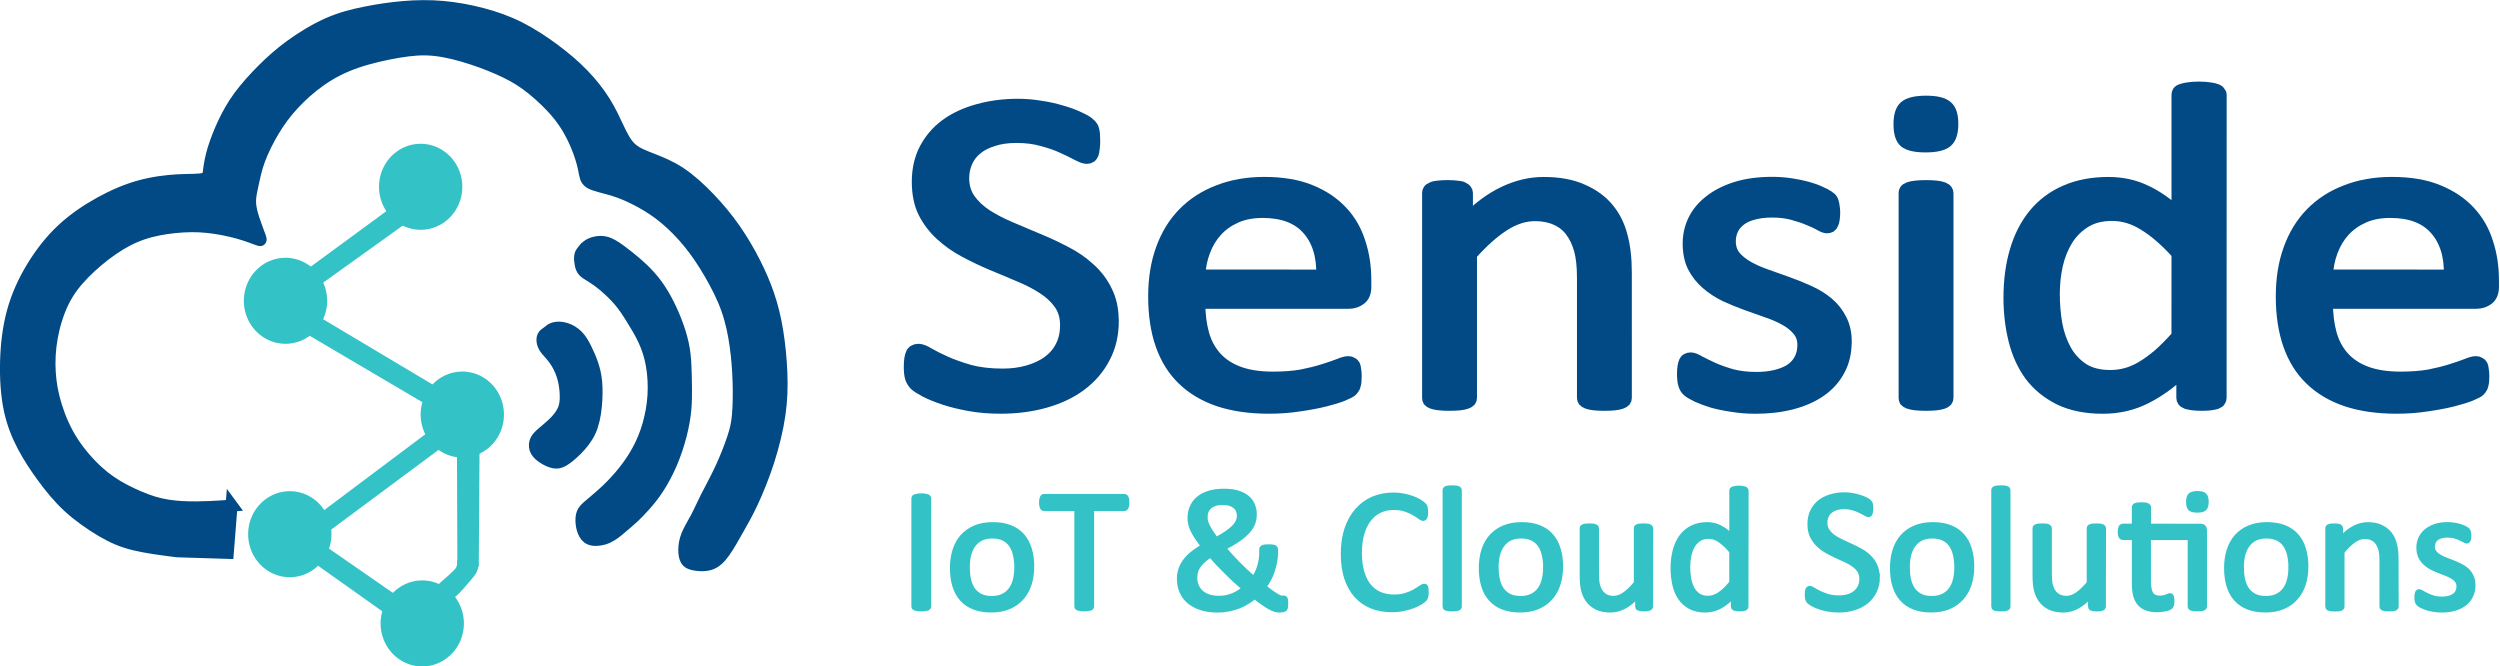 <svg xmlns:dc="http://purl.org/dc/elements/1.1/" xmlns:cc="http://creativecommons.org/ns#" xmlns:rdf="http://www.w3.org/1999/02/22-rdf-syntax-ns#" xmlns:svg="http://www.w3.org/2000/svg" xmlns="http://www.w3.org/2000/svg" xmlns:sodipodi="http://sodipodi.sourceforge.net/DTD/sodipodi-0.dtd" xmlns:inkscape="http://www.inkscape.org/namespaces/inkscape" width="55.288mm" height="14.737mm" viewBox="0 0 55.288 14.737" id="svg8" sodipodi:docname="senside-logo-vector.svg" inkscape:version="1.0.2-2 (e86c870879, 2021-01-15)"><defs id="defs2"></defs><g inkscape:label="Warstwa 1" inkscape:groupmode="layer" id="layer1" transform="translate(-74.195,-178.922)"><path style="fill:#014a86;fill-opacity:1;stroke:#014a86;stroke-width:0.265px;stroke-linecap:butt;stroke-linejoin:miter;stroke-opacity:1" d="m 79.316,190.098 c 0,0 -0.083,1.051 -0.083,1.051 0,0 -1.122,-0.035 -1.122,-0.035 -0.339,-0.043 -0.677,-0.087 -0.949,-0.153 -0.272,-0.067 -0.476,-0.157 -0.715,-0.297 -0.238,-0.14 -0.51,-0.329 -0.736,-0.537 -0.226,-0.209 -0.408,-0.437 -0.569,-0.657 -0.161,-0.22 -0.303,-0.433 -0.429,-0.671 -0.126,-0.238 -0.236,-0.502 -0.303,-0.819 -0.067,-0.317 -0.091,-0.687 -0.081,-1.061 0.01,-0.374 0.053,-0.752 0.15,-1.104 0.096,-0.352 0.246,-0.679 0.431,-0.984 0.185,-0.305 0.406,-0.589 0.66,-0.827 0.254,-0.238 0.541,-0.431 0.829,-0.591 0.287,-0.159 0.575,-0.285 0.87,-0.368 0.295,-0.083 0.599,-0.122 0.856,-0.136 0.258,-0.014 0.471,-0.002 0.577,-0.033 0.106,-0.031 0.106,-0.106 0.12,-0.218 0.014,-0.112 0.041,-0.262 0.094,-0.437 0.053,-0.175 0.132,-0.376 0.224,-0.573 0.093,-0.197 0.199,-0.39 0.345,-0.589 0.146,-0.199 0.331,-0.404 0.52,-0.593 0.189,-0.189 0.382,-0.362 0.626,-0.539 0.244,-0.177 0.539,-0.358 0.821,-0.482 0.282,-0.124 0.549,-0.191 0.825,-0.246 0.276,-0.055 0.559,-0.098 0.845,-0.122 0.285,-0.024 0.573,-0.028 0.866,-0.002 0.293,0.026 0.593,0.081 0.876,0.156 0.283,0.075 0.551,0.169 0.817,0.303 0.266,0.134 0.53,0.307 0.768,0.484 0.238,0.177 0.451,0.358 0.638,0.551 0.187,0.193 0.348,0.398 0.474,0.599 0.126,0.201 0.217,0.398 0.301,0.577 0.085,0.179 0.163,0.341 0.28,0.451 0.116,0.11 0.27,0.169 0.457,0.242 0.187,0.073 0.407,0.159 0.63,0.305 0.222,0.146 0.447,0.35 0.654,0.567 0.207,0.217 0.396,0.445 0.563,0.685 0.167,0.24 0.313,0.492 0.437,0.736 0.124,0.244 0.226,0.48 0.309,0.726 0.083,0.246 0.146,0.502 0.193,0.793 0.047,0.291 0.079,0.618 0.091,0.925 0.012,0.307 0.004,0.595 -0.043,0.917 -0.047,0.323 -0.134,0.681 -0.244,1.024 -0.11,0.343 -0.244,0.669 -0.36,0.917 -0.116,0.248 -0.215,0.417 -0.315,0.595 -0.1,0.177 -0.203,0.362 -0.301,0.5 -0.098,0.138 -0.193,0.228 -0.313,0.268 -0.12,0.039 -0.266,0.028 -0.36,0.008 -0.094,-0.02 -0.138,-0.047 -0.167,-0.098 -0.03,-0.051 -0.045,-0.126 -0.045,-0.22 -4.7e-5,-0.095 0.016,-0.209 0.065,-0.331 0.049,-0.122 0.132,-0.252 0.203,-0.386 0.071,-0.134 0.13,-0.272 0.22,-0.451 0.091,-0.179 0.213,-0.4 0.321,-0.632 0.108,-0.232 0.203,-0.476 0.266,-0.665 0.063,-0.189 0.095,-0.323 0.112,-0.524 0.018,-0.201 0.022,-0.468 0.014,-0.732 -0.008,-0.264 -0.028,-0.524 -0.065,-0.791 -0.037,-0.268 -0.093,-0.543 -0.189,-0.815 -0.096,-0.272 -0.234,-0.539 -0.376,-0.784 -0.142,-0.244 -0.287,-0.465 -0.453,-0.669 -0.165,-0.205 -0.35,-0.394 -0.533,-0.547 -0.183,-0.154 -0.364,-0.272 -0.555,-0.376 -0.191,-0.104 -0.392,-0.195 -0.596,-0.258 -0.205,-0.063 -0.413,-0.099 -0.518,-0.163 -0.104,-0.065 -0.104,-0.159 -0.134,-0.305 -0.029,-0.146 -0.089,-0.343 -0.177,-0.549 -0.089,-0.207 -0.207,-0.423 -0.376,-0.636 -0.169,-0.213 -0.39,-0.421 -0.585,-0.579 -0.195,-0.158 -0.364,-0.264 -0.581,-0.37 -0.217,-0.106 -0.48,-0.213 -0.756,-0.303 -0.276,-0.091 -0.563,-0.165 -0.827,-0.193 -0.264,-0.028 -0.504,-0.008 -0.799,0.041 -0.295,0.049 -0.646,0.128 -0.945,0.232 -0.299,0.104 -0.547,0.234 -0.776,0.394 -0.228,0.159 -0.437,0.348 -0.608,0.534 -0.171,0.185 -0.305,0.366 -0.431,0.575 -0.126,0.209 -0.244,0.445 -0.321,0.654 -0.077,0.209 -0.112,0.39 -0.144,0.537 -0.032,0.148 -0.059,0.262 -0.059,0.38 5.7e-5,0.118 0.028,0.24 0.075,0.386 0.047,0.146 0.114,0.315 0.144,0.399 0.03,0.085 0.022,0.085 -0.057,0.055 -0.079,-0.029 -0.228,-0.088 -0.427,-0.144 -0.199,-0.055 -0.447,-0.106 -0.685,-0.13 -0.238,-0.024 -0.467,-0.02 -0.705,0.004 -0.238,0.024 -0.486,0.067 -0.719,0.146 -0.232,0.079 -0.449,0.193 -0.669,0.345 -0.221,0.152 -0.445,0.341 -0.632,0.532 -0.187,0.191 -0.337,0.384 -0.455,0.622 -0.118,0.238 -0.205,0.522 -0.254,0.793 -0.049,0.272 -0.061,0.532 -0.045,0.78 0.016,0.248 0.059,0.484 0.138,0.738 0.079,0.254 0.193,0.526 0.356,0.782 0.163,0.256 0.376,0.496 0.571,0.673 0.195,0.177 0.372,0.291 0.577,0.4 0.205,0.108 0.437,0.211 0.654,0.276 0.217,0.065 0.417,0.092 0.626,0.104 0.209,0.012 0.425,0.008 0.61,-1e-5 0.185,-0.008 0.339,-0.02 0.415,-0.026 0.077,-0.006 0.077,-0.006 0.077,-0.006 0,0 -3e-6,0 -3e-6,0 z" id="path864" sodipodi:nodetypes="ccccccccccccccccccccccccccccccccccccccccccccccccccccccccccccccccccccccccccccccccccccccccccccccccccccsc"></path><path style="fill:#014a86;fill-opacity:1;stroke:#014a86;stroke-width:0.265px;stroke-linecap:butt;stroke-linejoin:miter;stroke-opacity:1" d="m 87.101,184.448 c 0.021,-0.026 0.063,-0.079 0.131,-0.117 0.068,-0.038 0.163,-0.06 0.249,-0.06 0.086,6e-5 0.164,0.022 0.266,0.081 0.102,0.059 0.227,0.153 0.342,0.245 0.116,0.092 0.221,0.181 0.32,0.276 0.099,0.095 0.191,0.195 0.274,0.303 0.083,0.109 0.159,0.226 0.234,0.363 0.075,0.138 0.15,0.297 0.217,0.466 0.067,0.17 0.125,0.351 0.161,0.516 0.036,0.166 0.05,0.316 0.058,0.479 0.008,0.163 0.011,0.338 0.013,0.5 0.001,0.161 0.001,0.309 -0.014,0.475 -0.015,0.166 -0.046,0.349 -0.097,0.553 -0.052,0.203 -0.124,0.426 -0.213,0.635 -0.089,0.209 -0.195,0.404 -0.298,0.561 -0.103,0.157 -0.203,0.277 -0.295,0.38 -0.092,0.103 -0.175,0.189 -0.256,0.264 -0.081,0.075 -0.159,0.139 -0.249,0.216 -0.09,0.077 -0.193,0.166 -0.309,0.219 -0.115,0.053 -0.244,0.07 -0.333,0.054 -0.089,-0.015 -0.139,-0.062 -0.175,-0.125 -0.036,-0.063 -0.059,-0.141 -0.068,-0.223 -0.01,-0.082 -0.007,-0.168 0.018,-0.234 0.025,-0.066 0.072,-0.11 0.167,-0.191 0.095,-0.081 0.237,-0.198 0.372,-0.326 0.135,-0.128 0.263,-0.267 0.38,-0.415 0.117,-0.148 0.223,-0.303 0.313,-0.472 0.09,-0.168 0.166,-0.349 0.224,-0.551 0.058,-0.202 0.1,-0.425 0.114,-0.653 0.014,-0.228 2.8e-5,-0.462 -0.036,-0.668 -0.036,-0.206 -0.095,-0.384 -0.174,-0.555 -0.079,-0.171 -0.18,-0.335 -0.27,-0.48 -0.09,-0.145 -0.171,-0.27 -0.277,-0.394 -0.106,-0.124 -0.237,-0.246 -0.345,-0.337 -0.109,-0.09 -0.195,-0.149 -0.269,-0.195 -0.074,-0.046 -0.135,-0.079 -0.174,-0.122 -0.039,-0.043 -0.056,-0.096 -0.067,-0.157 -0.011,-0.061 -0.017,-0.131 -0.008,-0.18 0.008,-0.049 0.031,-0.077 0.042,-0.091 0.011,-0.014 0.011,-0.014 0.032,-0.04 z" id="path868"></path><path style="fill:#014a86;fill-opacity:1;stroke:#014a86;stroke-width:0.265px;stroke-linecap:butt;stroke-linejoin:miter;stroke-opacity:1" d="m 86.324,186.252 c 0.021,-0.018 0.063,-0.054 0.128,-0.072 0.066,-0.018 0.155,-0.018 0.248,0.01 0.093,0.028 0.191,0.084 0.267,0.162 0.076,0.078 0.132,0.178 0.185,0.285 0.053,0.107 0.103,0.221 0.143,0.34 0.04,0.118 0.071,0.241 0.085,0.398 0.014,0.157 0.011,0.349 -0.008,0.54 -0.02,0.191 -0.056,0.38 -0.129,0.541 -0.074,0.161 -0.185,0.295 -0.294,0.405 -0.109,0.11 -0.214,0.196 -0.296,0.244 -0.082,0.047 -0.14,0.056 -0.21,0.042 -0.07,-0.014 -0.15,-0.05 -0.221,-0.095 -0.071,-0.044 -0.132,-0.097 -0.166,-0.157 -0.034,-0.06 -0.039,-0.127 -0.025,-0.185 0.014,-0.059 0.047,-0.109 0.116,-0.173 0.068,-0.064 0.171,-0.142 0.267,-0.232 0.096,-0.09 0.185,-0.193 0.235,-0.301 0.05,-0.107 0.061,-0.218 0.057,-0.349 -0.004,-0.131 -0.024,-0.281 -0.067,-0.419 -0.043,-0.138 -0.11,-0.263 -0.175,-0.356 -0.065,-0.093 -0.129,-0.155 -0.175,-0.21 -0.046,-0.056 -0.074,-0.106 -0.088,-0.159 -0.014,-0.053 -0.014,-0.109 0.005,-0.149 0.02,-0.041 0.058,-0.066 0.078,-0.078 0.019,-0.013 0.02,-0.013 0.04,-0.031 z" id="path872"></path><path id="path891" style="fill:#33c3c7;fill-opacity:1;stroke:none;stroke-width:0.965;stroke-linecap:round;stroke-linejoin:round;stroke-opacity:1" d="m 84.419,183.053 a 0.921,0.951 0 0 1 -0.921,0.951 0.921,0.951 0 0 1 -0.921,-0.951 0.921,0.951 0 0 1 0.921,-0.951 0.921,0.951 0 0 1 0.921,0.951 z"></path><path id="path891-8" style="fill:#33c3c7;fill-opacity:1;stroke:none;stroke-width:0.965;stroke-linecap:round;stroke-linejoin:round;stroke-opacity:1" d="m 81.43,185.574 a 0.921,0.951 0 0 1 -0.921,0.951 0.921,0.951 0 0 1 -0.921,-0.951 0.921,0.951 0 0 1 0.921,-0.951 0.921,0.951 0 0 1 0.921,0.951 z"></path><path id="path891-82" style="fill:#33c3c7;fill-opacity:1;stroke:none;stroke-width:0.965;stroke-linecap:round;stroke-linejoin:round;stroke-opacity:1" d="m 85.34,188.09 a 0.921,0.951 0 0 1 -0.921,0.951 0.921,0.951 0 0 1 -0.921,-0.951 0.921,0.951 0 0 1 0.921,-0.951 0.921,0.951 0 0 1 0.921,0.951 z"></path><path id="path891-9" style="fill:#33c3c7;fill-opacity:1;stroke:none;stroke-width:0.965;stroke-linecap:round;stroke-linejoin:round;stroke-opacity:1" d="m 81.525,190.736 a 0.921,0.951 0 0 1 -0.921,0.951 0.921,0.951 0 0 1 -0.921,-0.951 0.921,0.951 0 0 1 0.921,-0.951 0.921,0.951 0 0 1 0.921,0.951 z"></path><path id="path891-90" style="fill:#33c3c7;fill-opacity:1;stroke:none;stroke-width:0.965;stroke-linecap:round;stroke-linejoin:round;stroke-opacity:1" d="m 84.454,192.709 a 0.921,0.951 0 0 1 -0.921,0.951 0.921,0.951 0 0 1 -0.921,-0.951 0.921,0.951 0 0 1 0.921,-0.951 0.921,0.951 0 0 1 0.921,0.951 z"></path><path style="fill:#33c3c7;fill-opacity:1;stroke:none;stroke-width:0.265px;stroke-linecap:butt;stroke-linejoin:miter;stroke-opacity:1" d="m 81.024,184.85 1.787,-1.311 0.309,0.359 -1.829,1.311 z" id="path940"></path><path style="fill:#33c3c7;fill-opacity:1;stroke:none;stroke-width:0.374px;stroke-linecap:butt;stroke-linejoin:miter;stroke-opacity:1" d="m 83.819,187.983 -3.817,-2.248 0.417,-0.303 3.85,2.296 z" id="path940-0"></path><path style="fill:#33c3c7;fill-opacity:1;stroke:none;stroke-width:0.377px;stroke-linecap:butt;stroke-linejoin:miter;stroke-opacity:1" d="m 80.214,191.066 3.727,-2.796 0.601,0.12 -3.812,2.83 z" id="path940-08"></path><path style="fill:#33c3c7;fill-opacity:1;stroke:none;stroke-width:0.265px;stroke-linecap:butt;stroke-linejoin:miter;stroke-opacity:1" d="m 81.327,190.955 1.822,1.262 -0.239,0.409 -1.836,-1.302 z" id="path940-9"></path><path style="fill:#33c3c7;fill-opacity:1;stroke:none;stroke-width:0.289px;stroke-linecap:butt;stroke-linejoin:miter;stroke-opacity:1" d="m 84.31,191.453 -0.009,-2.502 0.499,-0.042 -0.017,2.54 z" id="path940-088"></path><path style="fill:#33c3c7;fill-opacity:1;stroke:none;stroke-width:0.265px;stroke-linecap:butt;stroke-linejoin:miter;stroke-opacity:1" d="m 84.307,191.317 c 5.03e-4,0.027 0.002,0.082 -0.011,0.123 -0.013,0.042 -0.039,0.071 -0.081,0.112 -0.042,0.042 -0.101,0.096 -0.163,0.15 -0.063,0.054 -0.129,0.109 -0.164,0.151 -0.034,0.043 -0.036,0.073 -0.003,0.103 0.032,0.03 0.098,0.059 0.149,0.095 0.051,0.036 0.089,0.079 0.127,0.093 0.038,0.014 0.075,-0.002 0.12,-0.037 0.044,-0.035 0.096,-0.091 0.152,-0.154 0.056,-0.063 0.116,-0.134 0.166,-0.193 0.05,-0.059 0.09,-0.104 0.12,-0.154 0.029,-0.05 0.048,-0.104 0.056,-0.158 0.008,-0.054 0.007,-0.109 -0.072,-0.135 -0.079,-0.027 -0.237,-0.025 -0.315,-0.025 -0.079,6.7e-4 -0.079,7.4e-4 -0.078,0.028 z" id="path989"></path><g aria-label="Senside" transform="scale(1.056,0.947)" id="text995" style="font-style:normal;font-variant:normal;font-weight:normal;font-stretch:normal;font-size:10.888px;line-height:1.25;font-family:Calibri;-inkscape-font-specification:'Calibri, Normal';font-variant-ligatures:normal;font-variant-caps:normal;font-variant-numeric:normal;font-variant-east-asian:normal;fill:#014a86;fill-opacity:1;stroke:#014a86;stroke-width:0.272;stroke-opacity:1"><path d="m 93.555,196.431 q 0,0.484 -0.181,0.861 -0.175,0.377 -0.494,0.643 -0.314,0.26 -0.744,0.393 -0.425,0.133 -0.92,0.133 -0.346,0 -0.643,-0.059 -0.292,-0.059 -0.526,-0.144 -0.229,-0.085 -0.388,-0.175 -0.154,-0.09 -0.218,-0.154 -0.058,-0.064 -0.09,-0.159 -0.027,-0.101 -0.027,-0.266 0,-0.117 0.011,-0.191 0.011,-0.08 0.032,-0.128 0.021,-0.048 0.053,-0.064 0.032,-0.021 0.074,-0.021 0.074,0 0.207,0.09 0.138,0.09 0.351,0.197 0.213,0.106 0.51,0.202 0.303,0.09 0.696,0.09 0.298,0 0.542,-0.08 0.25,-0.08 0.425,-0.223 0.181,-0.149 0.276,-0.361 0.096,-0.213 0.096,-0.484 0,-0.292 -0.133,-0.5 -0.133,-0.207 -0.351,-0.362 -0.218,-0.159 -0.5,-0.287 -0.276,-0.133 -0.569,-0.266 -0.292,-0.138 -0.569,-0.303 -0.276,-0.165 -0.494,-0.388 -0.218,-0.223 -0.356,-0.521 -0.133,-0.303 -0.133,-0.723 0,-0.431 0.154,-0.766 0.159,-0.34 0.436,-0.569 0.282,-0.229 0.665,-0.346 0.388,-0.122 0.835,-0.122 0.229,0 0.457,0.043 0.234,0.037 0.436,0.106 0.207,0.064 0.367,0.149 0.159,0.08 0.207,0.133 0.053,0.048 0.069,0.08 0.016,0.027 0.027,0.074 0.011,0.043 0.016,0.106 0.005,0.064 0.005,0.165 0,0.096 -0.011,0.17 -0.005,0.074 -0.021,0.128 -0.016,0.048 -0.048,0.074 -0.027,0.021 -0.064,0.021 -0.058,0 -0.186,-0.074 -0.122,-0.074 -0.303,-0.165 -0.181,-0.096 -0.431,-0.17 -0.245,-0.08 -0.553,-0.08 -0.287,0 -0.5,0.08 -0.213,0.074 -0.351,0.202 -0.138,0.128 -0.207,0.303 -0.069,0.175 -0.069,0.372 0,0.287 0.133,0.494 0.133,0.207 0.351,0.367 0.223,0.159 0.505,0.292 0.282,0.133 0.574,0.271 0.292,0.133 0.574,0.298 0.282,0.159 0.5,0.383 0.223,0.218 0.356,0.521 0.138,0.298 0.138,0.707 z" style="font-style:normal;font-variant:normal;font-weight:normal;font-stretch:normal;font-size:10.888px;font-family:Calibri;-inkscape-font-specification:'Calibri, Normal';font-variant-ligatures:normal;font-variant-caps:normal;font-variant-numeric:normal;font-variant-east-asian:normal;fill:#014a86;fill-opacity:1;stroke:#014a86;stroke-width:0.272;stroke-opacity:1" id="path1006"></path><path d="m 98.844,195.628 q 0,0.207 -0.106,0.298 -0.101,0.085 -0.234,0.085 h -3.137 q 0,0.399 0.08,0.718 0.08,0.319 0.266,0.548 0.186,0.229 0.484,0.351 0.298,0.122 0.728,0.122 0.34,0 0.606,-0.053 0.266,-0.059 0.457,-0.128 0.197,-0.069 0.319,-0.122 0.128,-0.059 0.191,-0.059 0.037,0 0.064,0.021 0.032,0.016 0.048,0.053 0.016,0.037 0.021,0.106 0.011,0.064 0.011,0.159 0,0.069 -0.005,0.122 -0.005,0.048 -0.016,0.09 -0.005,0.037 -0.027,0.069 -0.016,0.032 -0.048,0.064 -0.027,0.027 -0.17,0.096 -0.144,0.064 -0.372,0.128 -0.229,0.064 -0.532,0.112 -0.298,0.053 -0.638,0.053 -0.59,0 -1.037,-0.165 -0.441,-0.165 -0.744,-0.489 -0.303,-0.324 -0.457,-0.813 -0.154,-0.489 -0.154,-1.138 0,-0.617 0.159,-1.106 0.159,-0.494 0.457,-0.835 0.303,-0.346 0.728,-0.526 0.425,-0.186 0.952,-0.186 0.564,0 0.957,0.181 0.399,0.181 0.654,0.489 0.255,0.303 0.372,0.718 0.122,0.409 0.122,0.877 z m -0.882,-0.261 q 0.016,-0.691 -0.308,-1.085 -0.319,-0.393 -0.952,-0.393 -0.324,0 -0.569,0.122 -0.245,0.122 -0.409,0.324 -0.165,0.202 -0.255,0.473 -0.09,0.266 -0.101,0.558 z" style="font-style:normal;font-variant:normal;font-weight:normal;font-stretch:normal;font-size:10.888px;font-family:Calibri;-inkscape-font-specification:'Calibri, Normal';font-variant-ligatures:normal;font-variant-caps:normal;font-variant-numeric:normal;font-variant-east-asian:normal;fill:#014a86;fill-opacity:1;stroke:#014a86;stroke-width:0.272;stroke-opacity:1" id="path1008"></path><path d="m 104.299,198.228 q 0,0.043 -0.021,0.074 -0.021,0.027 -0.069,0.048 -0.048,0.021 -0.133,0.032 -0.085,0.011 -0.213,0.011 -0.133,0 -0.218,-0.011 -0.085,-0.011 -0.133,-0.032 -0.048,-0.021 -0.069,-0.048 -0.021,-0.032 -0.021,-0.074 v -2.802 q 0,-0.409 -0.064,-0.659 -0.064,-0.25 -0.186,-0.431 -0.122,-0.181 -0.319,-0.276 -0.191,-0.096 -0.447,-0.096 -0.33,0 -0.659,0.234 -0.33,0.234 -0.691,0.686 v 3.344 q 0,0.043 -0.021,0.074 -0.021,0.027 -0.069,0.048 -0.048,0.021 -0.133,0.032 -0.085,0.011 -0.218,0.011 -0.128,0 -0.213,-0.011 -0.085,-0.011 -0.138,-0.032 -0.048,-0.021 -0.069,-0.048 -0.016,-0.032 -0.016,-0.074 v -4.785 q 0,-0.043 0.016,-0.069 0.016,-0.032 0.064,-0.053 0.048,-0.027 0.122,-0.032 0.074,-0.011 0.197,-0.011 0.117,0 0.191,0.011 0.08,0.005 0.122,0.032 0.043,0.021 0.059,0.053 0.021,0.027 0.021,0.069 v 0.633 q 0.404,-0.452 0.803,-0.659 0.404,-0.213 0.813,-0.213 0.478,0 0.803,0.165 0.33,0.159 0.532,0.431 0.202,0.271 0.287,0.638 0.09,0.361 0.09,0.872 z" style="font-style:normal;font-variant:normal;font-weight:normal;font-stretch:normal;font-size:10.888px;font-family:Calibri;-inkscape-font-specification:'Calibri, Normal';font-variant-ligatures:normal;font-variant-caps:normal;font-variant-numeric:normal;font-variant-east-asian:normal;fill:#014a86;fill-opacity:1;stroke:#014a86;stroke-width:0.272;stroke-opacity:1" id="path1010"></path><path d="m 108.903,196.925 q 0,0.367 -0.138,0.654 -0.133,0.287 -0.383,0.484 -0.25,0.197 -0.595,0.298 -0.346,0.101 -0.76,0.101 -0.255,0 -0.489,-0.043 -0.229,-0.037 -0.415,-0.096 -0.181,-0.064 -0.308,-0.128 -0.128,-0.069 -0.186,-0.122 -0.059,-0.053 -0.085,-0.149 -0.027,-0.096 -0.027,-0.261 0,-0.101 0.011,-0.17 0.011,-0.069 0.027,-0.112 0.016,-0.043 0.043,-0.059 0.032,-0.021 0.069,-0.021 0.059,0 0.17,0.074 0.117,0.069 0.282,0.154 0.17,0.085 0.399,0.159 0.229,0.069 0.526,0.069 0.223,0 0.404,-0.048 0.181,-0.048 0.314,-0.138 0.133,-0.096 0.202,-0.239 0.074,-0.144 0.074,-0.34 0,-0.202 -0.106,-0.34 -0.101,-0.138 -0.271,-0.245 -0.17,-0.106 -0.383,-0.186 -0.213,-0.085 -0.441,-0.175 -0.223,-0.09 -0.441,-0.202 -0.213,-0.117 -0.383,-0.282 -0.17,-0.165 -0.276,-0.393 -0.101,-0.229 -0.101,-0.548 0,-0.282 0.106,-0.537 0.112,-0.261 0.33,-0.452 0.218,-0.197 0.542,-0.314 0.33,-0.117 0.766,-0.117 0.191,0 0.383,0.032 0.191,0.032 0.346,0.08 0.154,0.048 0.261,0.106 0.112,0.053 0.165,0.096 0.059,0.043 0.074,0.074 0.021,0.032 0.027,0.074 0.011,0.037 0.016,0.096 0.011,0.059 0.011,0.144 0,0.09 -0.011,0.159 -0.005,0.064 -0.027,0.106 -0.016,0.043 -0.043,0.064 -0.027,0.016 -0.059,0.016 -0.048,0 -0.138,-0.059 -0.09,-0.059 -0.234,-0.122 -0.144,-0.069 -0.34,-0.128 -0.191,-0.059 -0.441,-0.059 -0.223,0 -0.393,0.053 -0.17,0.048 -0.282,0.144 -0.106,0.09 -0.165,0.218 -0.053,0.128 -0.053,0.276 0,0.207 0.106,0.351 0.106,0.138 0.276,0.245 0.17,0.106 0.388,0.191 0.218,0.085 0.441,0.175 0.229,0.09 0.447,0.202 0.223,0.112 0.393,0.271 0.17,0.159 0.271,0.383 0.106,0.223 0.106,0.532 z" style="font-style:normal;font-variant:normal;font-weight:normal;font-stretch:normal;font-size:10.888px;font-family:Calibri;-inkscape-font-specification:'Calibri, Normal';font-variant-ligatures:normal;font-variant-caps:normal;font-variant-numeric:normal;font-variant-east-asian:normal;fill:#014a86;fill-opacity:1;stroke:#014a86;stroke-width:0.272;stroke-opacity:1" id="path1012"></path><path d="m 111.035,198.228 q 0,0.043 -0.021,0.074 -0.021,0.027 -0.069,0.048 -0.048,0.021 -0.133,0.032 -0.085,0.011 -0.218,0.011 -0.128,0 -0.213,-0.011 -0.085,-0.011 -0.138,-0.032 -0.048,-0.021 -0.069,-0.048 -0.016,-0.032 -0.016,-0.074 v -4.785 q 0,-0.037 0.016,-0.069 0.021,-0.032 0.069,-0.053 0.053,-0.021 0.138,-0.032 0.085,-0.011 0.213,-0.011 0.133,0 0.218,0.011 0.085,0.011 0.133,0.032 0.048,0.021 0.069,0.053 0.021,0.032 0.021,0.069 z m 0.101,-6.401 q 0,0.308 -0.117,0.42 -0.117,0.112 -0.431,0.112 -0.308,0 -0.425,-0.106 -0.112,-0.112 -0.112,-0.415 0,-0.308 0.117,-0.42 0.117,-0.112 0.431,-0.112 0.308,0 0.42,0.112 0.117,0.106 0.117,0.409 z" style="font-style:normal;font-variant:normal;font-weight:normal;font-stretch:normal;font-size:10.888px;font-family:Calibri;-inkscape-font-specification:'Calibri, Normal';font-variant-ligatures:normal;font-variant-caps:normal;font-variant-numeric:normal;font-variant-east-asian:normal;fill:#014a86;fill-opacity:1;stroke:#014a86;stroke-width:0.272;stroke-opacity:1" id="path1014"></path><path d="m 116.755,198.228 q 0,0.043 -0.021,0.074 -0.016,0.032 -0.064,0.053 -0.043,0.016 -0.117,0.027 -0.074,0.011 -0.181,0.011 -0.112,0 -0.186,-0.011 -0.074,-0.011 -0.122,-0.027 -0.048,-0.021 -0.069,-0.053 -0.021,-0.032 -0.021,-0.074 v -0.633 q -0.377,0.409 -0.787,0.638 -0.404,0.229 -0.888,0.229 -0.526,0 -0.898,-0.202 -0.372,-0.207 -0.606,-0.553 -0.229,-0.351 -0.335,-0.819 -0.106,-0.473 -0.106,-0.994 0,-0.617 0.133,-1.111 0.133,-0.5 0.393,-0.851 0.26,-0.351 0.643,-0.537 0.388,-0.191 0.893,-0.191 0.42,0 0.766,0.186 0.351,0.181 0.691,0.537 v -2.78 q 0,-0.037 0.016,-0.069 0.021,-0.037 0.074,-0.053 0.053,-0.021 0.133,-0.032 0.085,-0.016 0.213,-0.016 0.133,0 0.218,0.016 0.085,0.011 0.133,0.032 0.048,0.016 0.069,0.053 0.027,0.032 0.027,0.069 z m -0.882,-3.365 q -0.356,-0.441 -0.691,-0.67 -0.33,-0.234 -0.691,-0.234 -0.335,0 -0.569,0.159 -0.234,0.159 -0.383,0.42 -0.144,0.26 -0.213,0.59 -0.064,0.33 -0.064,0.67 0,0.362 0.053,0.707 0.059,0.346 0.197,0.617 0.138,0.266 0.367,0.431 0.229,0.159 0.574,0.159 0.175,0 0.335,-0.048 0.165,-0.048 0.335,-0.159 0.17,-0.112 0.356,-0.287 0.186,-0.181 0.393,-0.441 z" style="font-style:normal;font-variant:normal;font-weight:normal;font-stretch:normal;font-size:10.888px;font-family:Calibri;-inkscape-font-specification:'Calibri, Normal';font-variant-ligatures:normal;font-variant-caps:normal;font-variant-numeric:normal;font-variant-east-asian:normal;fill:#014a86;fill-opacity:1;stroke:#014a86;stroke-width:0.272;stroke-opacity:1" id="path1016"></path><path d="m 122.459,195.628 q 0,0.207 -0.106,0.298 -0.101,0.085 -0.234,0.085 h -3.137 q 0,0.399 0.08,0.718 0.08,0.319 0.266,0.548 0.186,0.229 0.484,0.351 0.298,0.122 0.728,0.122 0.34,0 0.606,-0.053 0.266,-0.059 0.457,-0.128 0.197,-0.069 0.319,-0.122 0.128,-0.059 0.191,-0.059 0.037,0 0.064,0.021 0.032,0.016 0.048,0.053 0.016,0.037 0.021,0.106 0.011,0.064 0.011,0.159 0,0.069 -0.005,0.122 -0.005,0.048 -0.016,0.09 -0.005,0.037 -0.027,0.069 -0.016,0.032 -0.048,0.064 -0.027,0.027 -0.17,0.096 -0.144,0.064 -0.372,0.128 -0.229,0.064 -0.532,0.112 -0.298,0.053 -0.638,0.053 -0.59,0 -1.037,-0.165 -0.441,-0.165 -0.744,-0.489 -0.303,-0.324 -0.457,-0.813 -0.154,-0.489 -0.154,-1.138 0,-0.617 0.159,-1.106 0.159,-0.494 0.457,-0.835 0.303,-0.346 0.728,-0.526 0.425,-0.186 0.952,-0.186 0.564,0 0.957,0.181 0.399,0.181 0.654,0.489 0.255,0.303 0.372,0.718 0.122,0.409 0.122,0.877 z m -0.882,-0.261 q 0.016,-0.691 -0.308,-1.085 -0.319,-0.393 -0.952,-0.393 -0.324,0 -0.569,0.122 -0.245,0.122 -0.409,0.324 -0.165,0.202 -0.255,0.473 -0.09,0.266 -0.101,0.558 z" style="font-style:normal;font-variant:normal;font-weight:normal;font-stretch:normal;font-size:10.888px;font-family:Calibri;-inkscape-font-specification:'Calibri, Normal';font-variant-ligatures:normal;font-variant-caps:normal;font-variant-numeric:normal;font-variant-east-asian:normal;fill:#014a86;fill-opacity:1;stroke:#014a86;stroke-width:0.272;stroke-opacity:1" id="path1018"></path></g><g aria-label="IoT &amp; Cloud Solutions" transform="scale(1.01,0.99)" id="text999" style="font-style:normal;font-variant:normal;font-weight:normal;font-stretch:normal;font-size:3.977px;line-height:1.25;font-family:Calibri;-inkscape-font-specification:'Calibri, Normal';font-variant-ligatures:normal;font-variant-caps:normal;font-variant-numeric:normal;font-variant-east-asian:normal;fill:#33c3c7;fill-opacity:1;stroke:#33c3c7;stroke-width:0.099;stroke-opacity:1"><path d="m 93.8,194.275 q 0,0.015 -0.008,0.027 -0.008,0.012 -0.027,0.019 -0.019,0.006 -0.052,0.01 -0.031,0.006 -0.08,0.006 -0.047,0 -0.08,-0.006 -0.033,-0.004 -0.052,-0.01 -0.019,-0.008 -0.027,-0.019 -0.008,-0.012 -0.008,-0.027 v -2.412 q 0,-0.015 0.008,-0.027 0.01,-0.012 0.029,-0.018 0.021,-0.008 0.052,-0.012 0.033,-0.006 0.078,-0.006 0.049,0 0.08,0.006 0.033,0.004 0.052,0.012 0.019,0.006 0.027,0.018 0.008,0.012 0.008,0.027 z" style="font-style:normal;font-variant:normal;font-weight:normal;font-stretch:normal;font-size:3.977px;font-family:Calibri;-inkscape-font-specification:'Calibri, Normal';font-variant-ligatures:normal;font-variant-caps:normal;font-variant-numeric:normal;font-variant-east-asian:normal;fill:#33c3c7;fill-opacity:1;stroke:#33c3c7;stroke-width:0.099;stroke-opacity:1" id="path1021"></path><path d="m 96.057,193.383 q 0,0.214 -0.056,0.394 -0.056,0.179 -0.169,0.309 -0.111,0.13 -0.28,0.204 -0.167,0.072 -0.388,0.072 -0.216,0 -0.377,-0.064 -0.159,-0.064 -0.266,-0.186 -0.107,-0.122 -0.159,-0.297 -0.052,-0.175 -0.052,-0.396 0,-0.214 0.054,-0.392 0.056,-0.181 0.167,-0.311 0.113,-0.13 0.28,-0.202 0.167,-0.072 0.39,-0.072 0.216,0 0.375,0.064 0.161,0.064 0.268,0.186 0.107,0.122 0.159,0.297 0.054,0.175 0.054,0.394 z m -0.338,0.021 q 0,-0.142 -0.027,-0.268 -0.025,-0.126 -0.085,-0.221 -0.06,-0.095 -0.163,-0.15 -0.103,-0.056 -0.256,-0.056 -0.142,0 -0.245,0.051 -0.101,0.051 -0.167,0.144 -0.066,0.091 -0.099,0.217 -0.031,0.126 -0.031,0.276 0,0.144 0.025,0.27 0.027,0.126 0.087,0.221 0.062,0.093 0.165,0.15 0.103,0.054 0.256,0.054 0.14,0 0.243,-0.051 0.103,-0.051 0.169,-0.142 0.066,-0.091 0.097,-0.218 0.031,-0.126 0.031,-0.278 z" style="font-style:normal;font-variant:normal;font-weight:normal;font-stretch:normal;font-size:3.977px;font-family:Calibri;-inkscape-font-specification:'Calibri, Normal';font-variant-ligatures:normal;font-variant-caps:normal;font-variant-numeric:normal;font-variant-east-asian:normal;fill:#33c3c7;fill-opacity:1;stroke:#33c3c7;stroke-width:0.099;stroke-opacity:1" id="path1023"></path><path d="m 98.14,191.956 q 0,0.037 -0.004,0.064 -0.004,0.027 -0.014,0.045 -0.008,0.015 -0.021,0.023 -0.012,0.008 -0.027,0.008 H 97.368 v 2.179 q 0,0.015 -0.008,0.027 -0.008,0.012 -0.027,0.019 -0.019,0.006 -0.052,0.01 -0.031,0.006 -0.08,0.006 -0.047,0 -0.08,-0.006 -0.033,-0.004 -0.052,-0.01 -0.019,-0.008 -0.027,-0.019 -0.008,-0.012 -0.008,-0.027 v -2.179 h -0.707 q -0.016,0 -0.029,-0.008 -0.012,-0.008 -0.019,-0.023 -0.008,-0.018 -0.014,-0.045 -0.004,-0.027 -0.004,-0.064 0,-0.037 0.004,-0.064 0.006,-0.029 0.014,-0.047 0.008,-0.018 0.019,-0.025 0.014,-0.008 0.029,-0.008 h 1.748 q 0.016,0 0.027,0.008 0.014,0.008 0.021,0.025 0.01,0.018 0.014,0.047 0.004,0.027 0.004,0.064 z" style="font-style:normal;font-variant:normal;font-weight:normal;font-stretch:normal;font-size:3.977px;font-family:Calibri;-inkscape-font-specification:'Calibri, Normal';font-variant-ligatures:normal;font-variant-caps:normal;font-variant-numeric:normal;font-variant-east-asian:normal;fill:#33c3c7;fill-opacity:1;stroke:#33c3c7;stroke-width:0.099;stroke-opacity:1" id="path1025"></path><path d="m 99.279,193.663 q 0,-0.107 0.029,-0.202 0.029,-0.097 0.091,-0.186 0.062,-0.091 0.161,-0.175 0.101,-0.085 0.243,-0.171 -0.078,-0.105 -0.134,-0.19 -0.054,-0.085 -0.091,-0.159 -0.035,-0.074 -0.05,-0.14 -0.016,-0.068 -0.016,-0.136 0,-0.12 0.041,-0.229 0.041,-0.111 0.13,-0.194 0.091,-0.086 0.233,-0.134 0.142,-0.051 0.344,-0.051 0.171,0 0.295,0.037 0.126,0.037 0.208,0.105 0.084,0.068 0.124,0.165 0.043,0.095 0.043,0.214 0,0.115 -0.037,0.21 -0.037,0.095 -0.118,0.184 -0.082,0.089 -0.21,0.179 -0.126,0.087 -0.307,0.184 0.066,0.08 0.144,0.167 0.078,0.085 0.161,0.173 0.085,0.087 0.173,0.173 0.089,0.084 0.175,0.161 0.039,-0.052 0.07,-0.118 0.031,-0.068 0.054,-0.142 0.023,-0.076 0.035,-0.153 0.012,-0.078 0.012,-0.157 v -0.07 q 0,-0.019 0.006,-0.031 0.008,-0.014 0.023,-0.021 0.015,-0.01 0.045,-0.014 0.031,-0.004 0.08,-0.004 0.043,0 0.072,0.002 0.031,0.002 0.051,0.01 0.019,0.006 0.027,0.021 0.01,0.014 0.01,0.039 v 0.049 q 0,0.109 -0.019,0.214 -0.018,0.105 -0.051,0.206 -0.031,0.099 -0.08,0.19 -0.047,0.091 -0.105,0.169 0.087,0.07 0.151,0.117 0.066,0.047 0.111,0.076 0.047,0.029 0.076,0.041 0.031,0.012 0.051,0.012 0.019,0 0.037,-0.002 0.018,-0.002 0.027,0.006 0.012,0.008 0.018,0.031 0.006,0.023 0.006,0.072 0,0.049 -0.002,0.078 -0.002,0.029 -0.008,0.045 -0.004,0.014 -0.015,0.023 -0.012,0.01 -0.043,0.018 -0.031,0.008 -0.082,0.008 -0.039,0 -0.085,-0.014 -0.047,-0.014 -0.109,-0.047 -0.062,-0.035 -0.146,-0.093 -0.082,-0.058 -0.192,-0.148 -0.082,0.066 -0.173,0.122 -0.089,0.056 -0.192,0.097 -0.101,0.039 -0.214,0.06 -0.111,0.023 -0.241,0.023 -0.122,0 -0.233,-0.021 -0.109,-0.021 -0.202,-0.06 -0.093,-0.041 -0.167,-0.101 -0.074,-0.06 -0.126,-0.136 -0.05,-0.078 -0.08,-0.173 -0.027,-0.095 -0.027,-0.206 z m 0.573,-1.385 q 0,0.052 0.014,0.107 0.016,0.054 0.045,0.115 0.031,0.058 0.074,0.126 0.045,0.068 0.105,0.151 0.142,-0.08 0.237,-0.146 0.097,-0.068 0.155,-0.13 0.058,-0.062 0.084,-0.124 0.027,-0.062 0.027,-0.132 0,-0.056 -0.021,-0.107 -0.019,-0.052 -0.064,-0.091 -0.045,-0.041 -0.113,-0.064 -0.068,-0.023 -0.163,-0.023 -0.103,0 -0.175,0.027 -0.07,0.025 -0.117,0.07 -0.045,0.043 -0.066,0.101 -0.021,0.058 -0.021,0.12 z m -0.225,1.352 q 0,0.101 0.033,0.184 0.035,0.084 0.101,0.146 0.066,0.06 0.165,0.095 0.099,0.033 0.229,0.033 0.08,0 0.155,-0.015 0.076,-0.018 0.144,-0.045 0.07,-0.029 0.132,-0.068 0.062,-0.041 0.115,-0.086 -0.101,-0.087 -0.202,-0.181 -0.099,-0.095 -0.192,-0.19 -0.093,-0.095 -0.181,-0.188 -0.086,-0.095 -0.157,-0.184 -0.097,0.062 -0.163,0.124 -0.064,0.06 -0.105,0.122 -0.039,0.06 -0.056,0.122 -0.017,0.062 -0.017,0.13 z m -0.557,-1.818 z" style="font-style:normal;font-variant:normal;font-weight:normal;font-stretch:normal;font-size:3.977px;font-family:Calibri;-inkscape-font-specification:'Calibri, Normal';font-variant-ligatures:normal;font-variant-caps:normal;font-variant-numeric:normal;font-variant-east-asian:normal;fill:#33c3c7;fill-opacity:1;stroke:#33c3c7;stroke-width:0.099;stroke-opacity:1" id="path1027"></path><path d="m 104.693,193.97 q 0,0.031 -0.002,0.054 -0.002,0.023 -0.008,0.041 -0.004,0.018 -0.012,0.031 -0.008,0.014 -0.027,0.033 -0.019,0.019 -0.082,0.06 -0.062,0.039 -0.155,0.078 -0.091,0.037 -0.212,0.062 -0.118,0.027 -0.26,0.027 -0.245,0 -0.443,-0.082 -0.196,-0.082 -0.336,-0.241 -0.138,-0.159 -0.214,-0.392 -0.074,-0.235 -0.074,-0.54 0,-0.313 0.08,-0.557 0.082,-0.245 0.227,-0.414 0.146,-0.171 0.348,-0.26 0.204,-0.089 0.451,-0.089 0.109,0 0.212,0.021 0.103,0.019 0.19,0.051 0.087,0.031 0.155,0.072 0.068,0.041 0.093,0.068 0.027,0.025 0.035,0.039 0.008,0.014 0.012,0.033 0.006,0.018 0.008,0.043 0.004,0.025 0.004,0.06 0,0.039 -0.004,0.066 -0.004,0.027 -0.012,0.047 -0.008,0.018 -0.019,0.027 -0.01,0.008 -0.025,0.008 -0.027,0 -0.076,-0.037 -0.049,-0.039 -0.126,-0.084 -0.076,-0.047 -0.186,-0.084 -0.109,-0.039 -0.262,-0.039 -0.167,0 -0.305,0.068 -0.136,0.066 -0.233,0.196 -0.097,0.13 -0.151,0.318 -0.052,0.186 -0.052,0.427 0,0.239 0.051,0.423 0.052,0.183 0.148,0.307 0.097,0.122 0.237,0.186 0.14,0.062 0.317,0.062 0.15,0 0.26,-0.037 0.113,-0.037 0.19,-0.082 0.08,-0.047 0.13,-0.084 0.051,-0.037 0.08,-0.037 0.014,0 0.023,0.006 0.01,0.006 0.015,0.023 0.006,0.015 0.008,0.045 0.004,0.029 0.004,0.074 z" style="font-style:normal;font-variant:normal;font-weight:normal;font-stretch:normal;font-size:3.977px;font-family:Calibri;-inkscape-font-specification:'Calibri, Normal';font-variant-ligatures:normal;font-variant-caps:normal;font-variant-numeric:normal;font-variant-east-asian:normal;fill:#33c3c7;fill-opacity:1;stroke:#33c3c7;stroke-width:0.099;stroke-opacity:1" id="path1029"></path><path d="m 105.419,194.277 q 0,0.015 -0.008,0.027 -0.008,0.01 -0.025,0.018 -0.018,0.008 -0.049,0.012 -0.031,0.004 -0.08,0.004 -0.047,0 -0.078,-0.004 -0.031,-0.004 -0.051,-0.012 -0.018,-0.008 -0.025,-0.018 -0.006,-0.012 -0.006,-0.027 v -2.595 q 0,-0.015 0.006,-0.027 0.008,-0.012 0.025,-0.019 0.019,-0.008 0.051,-0.012 0.031,-0.004 0.078,-0.004 0.049,0 0.08,0.004 0.031,0.004 0.049,0.012 0.018,0.008 0.025,0.019 0.008,0.012 0.008,0.027 z" style="font-style:normal;font-variant:normal;font-weight:normal;font-stretch:normal;font-size:3.977px;font-family:Calibri;-inkscape-font-specification:'Calibri, Normal';font-variant-ligatures:normal;font-variant-caps:normal;font-variant-numeric:normal;font-variant-east-asian:normal;fill:#33c3c7;fill-opacity:1;stroke:#33c3c7;stroke-width:0.099;stroke-opacity:1" id="path1031"></path><path d="m 107.637,193.383 q 0,0.214 -0.056,0.394 -0.056,0.179 -0.169,0.309 -0.111,0.13 -0.28,0.204 -0.167,0.072 -0.388,0.072 -0.216,0 -0.377,-0.064 -0.159,-0.064 -0.266,-0.186 -0.107,-0.122 -0.159,-0.297 -0.052,-0.175 -0.052,-0.396 0,-0.214 0.054,-0.392 0.056,-0.181 0.167,-0.311 0.113,-0.13 0.28,-0.202 0.167,-0.072 0.39,-0.072 0.216,0 0.375,0.064 0.161,0.064 0.268,0.186 0.107,0.122 0.159,0.297 0.054,0.175 0.054,0.394 z m -0.338,0.021 q 0,-0.142 -0.027,-0.268 -0.025,-0.126 -0.086,-0.221 -0.06,-0.095 -0.163,-0.15 -0.103,-0.056 -0.256,-0.056 -0.142,0 -0.245,0.051 -0.101,0.051 -0.167,0.144 -0.066,0.091 -0.099,0.217 -0.031,0.126 -0.031,0.276 0,0.144 0.025,0.27 0.027,0.126 0.087,0.221 0.062,0.093 0.165,0.15 0.103,0.054 0.256,0.054 0.14,0 0.243,-0.051 0.103,-0.051 0.169,-0.142 0.066,-0.091 0.097,-0.218 0.031,-0.126 0.031,-0.278 z" style="font-style:normal;font-variant:normal;font-weight:normal;font-stretch:normal;font-size:3.977px;font-family:Calibri;-inkscape-font-specification:'Calibri, Normal';font-variant-ligatures:normal;font-variant-caps:normal;font-variant-numeric:normal;font-variant-east-asian:normal;fill:#33c3c7;fill-opacity:1;stroke:#33c3c7;stroke-width:0.099;stroke-opacity:1" id="path1033"></path><path d="m 109.606,194.277 q 0,0.015 -0.008,0.027 -0.006,0.01 -0.023,0.018 -0.018,0.008 -0.047,0.012 -0.027,0.004 -0.068,0.004 -0.045,0 -0.074,-0.004 -0.027,-0.004 -0.045,-0.012 -0.015,-0.008 -0.021,-0.018 -0.006,-0.012 -0.006,-0.027 v -0.231 q -0.15,0.165 -0.295,0.241 -0.146,0.076 -0.295,0.076 -0.175,0 -0.295,-0.058 -0.118,-0.058 -0.192,-0.157 -0.074,-0.101 -0.107,-0.233 -0.031,-0.134 -0.031,-0.324 v -1.06 q 0,-0.015 0.006,-0.025 0.008,-0.012 0.027,-0.019 0.019,-0.01 0.051,-0.012 0.031,-0.004 0.078,-0.004 0.047,0 0.078,0.004 0.031,0.002 0.049,0.012 0.019,0.008 0.027,0.019 0.008,0.01 0.008,0.025 v 1.018 q 0,0.153 0.021,0.247 0.023,0.091 0.068,0.157 0.047,0.064 0.117,0.101 0.07,0.035 0.163,0.035 0.12,0 0.239,-0.085 0.12,-0.086 0.254,-0.251 v -1.222 q 0,-0.015 0.006,-0.025 0.008,-0.012 0.027,-0.019 0.019,-0.01 0.049,-0.012 0.031,-0.004 0.08,-0.004 0.047,0 0.078,0.004 0.031,0.002 0.049,0.012 0.018,0.008 0.025,0.019 0.01,0.01 0.01,0.025 z" style="font-style:normal;font-variant:normal;font-weight:normal;font-stretch:normal;font-size:3.977px;font-family:Calibri;-inkscape-font-specification:'Calibri, Normal';font-variant-ligatures:normal;font-variant-caps:normal;font-variant-numeric:normal;font-variant-east-asian:normal;fill:#33c3c7;fill-opacity:1;stroke:#33c3c7;stroke-width:0.099;stroke-opacity:1" id="path1035"></path><path d="m 111.696,194.277 q 0,0.015 -0.008,0.027 -0.006,0.012 -0.023,0.019 -0.015,0.006 -0.043,0.01 -0.027,0.004 -0.066,0.004 -0.041,0 -0.068,-0.004 -0.027,-0.004 -0.045,-0.01 -0.018,-0.008 -0.025,-0.019 -0.008,-0.012 -0.008,-0.027 v -0.231 q -0.138,0.15 -0.287,0.233 -0.148,0.084 -0.324,0.084 -0.192,0 -0.328,-0.074 -0.136,-0.076 -0.221,-0.202 -0.084,-0.128 -0.122,-0.299 -0.039,-0.173 -0.039,-0.363 0,-0.225 0.049,-0.406 0.049,-0.183 0.144,-0.311 0.095,-0.128 0.235,-0.196 0.142,-0.07 0.326,-0.07 0.153,0 0.28,0.068 0.128,0.066 0.252,0.196 v -1.016 q 0,-0.014 0.006,-0.025 0.008,-0.014 0.027,-0.019 0.019,-0.008 0.049,-0.012 0.031,-0.006 0.078,-0.006 0.049,0 0.08,0.006 0.031,0.004 0.049,0.012 0.018,0.006 0.025,0.019 0.01,0.012 0.01,0.025 z m -0.322,-1.229 q -0.13,-0.161 -0.252,-0.245 -0.12,-0.086 -0.252,-0.086 -0.122,0 -0.208,0.058 -0.086,0.058 -0.14,0.153 -0.052,0.095 -0.078,0.216 -0.023,0.12 -0.023,0.245 0,0.132 0.019,0.258 0.021,0.126 0.072,0.225 0.051,0.097 0.134,0.157 0.084,0.058 0.21,0.058 0.064,0 0.122,-0.018 0.06,-0.018 0.122,-0.058 0.062,-0.041 0.13,-0.105 0.068,-0.066 0.144,-0.161 z" style="font-style:normal;font-variant:normal;font-weight:normal;font-stretch:normal;font-size:3.977px;font-family:Calibri;-inkscape-font-specification:'Calibri, Normal';font-variant-ligatures:normal;font-variant-caps:normal;font-variant-numeric:normal;font-variant-east-asian:normal;fill:#33c3c7;fill-opacity:1;stroke:#33c3c7;stroke-width:0.099;stroke-opacity:1" id="path1037"></path><path d="m 114.574,193.62 q 0,0.177 -0.066,0.315 -0.064,0.138 -0.181,0.235 -0.115,0.095 -0.272,0.144 -0.155,0.049 -0.336,0.049 -0.126,0 -0.235,-0.021 -0.107,-0.021 -0.192,-0.052 -0.084,-0.031 -0.142,-0.064 -0.056,-0.033 -0.08,-0.056 -0.021,-0.023 -0.033,-0.058 -0.01,-0.037 -0.01,-0.097 0,-0.043 0.004,-0.07 0.004,-0.029 0.012,-0.047 0.008,-0.018 0.019,-0.023 0.012,-0.008 0.027,-0.008 0.027,0 0.076,0.033 0.051,0.033 0.128,0.072 0.078,0.039 0.186,0.074 0.111,0.033 0.254,0.033 0.109,0 0.198,-0.029 0.091,-0.029 0.155,-0.082 0.066,-0.054 0.101,-0.132 0.035,-0.078 0.035,-0.177 0,-0.107 -0.049,-0.183 -0.049,-0.076 -0.128,-0.132 -0.08,-0.058 -0.183,-0.105 -0.101,-0.049 -0.208,-0.097 -0.107,-0.051 -0.208,-0.111 -0.101,-0.06 -0.181,-0.142 -0.08,-0.082 -0.13,-0.19 -0.049,-0.111 -0.049,-0.264 0,-0.157 0.056,-0.28 0.058,-0.124 0.159,-0.208 0.103,-0.084 0.243,-0.126 0.142,-0.045 0.305,-0.045 0.084,0 0.167,0.015 0.085,0.014 0.159,0.039 0.076,0.023 0.134,0.054 0.058,0.029 0.076,0.049 0.019,0.018 0.025,0.029 0.006,0.01 0.01,0.027 0.004,0.015 0.006,0.039 0.002,0.023 0.002,0.06 0,0.035 -0.004,0.062 -0.002,0.027 -0.008,0.047 -0.006,0.018 -0.018,0.027 -0.01,0.008 -0.023,0.008 -0.021,0 -0.068,-0.027 -0.045,-0.027 -0.111,-0.06 -0.066,-0.035 -0.157,-0.062 -0.089,-0.029 -0.202,-0.029 -0.105,0 -0.183,0.029 -0.078,0.027 -0.128,0.074 -0.051,0.047 -0.076,0.111 -0.025,0.064 -0.025,0.136 0,0.105 0.049,0.181 0.049,0.076 0.128,0.134 0.082,0.058 0.184,0.107 0.103,0.049 0.21,0.099 0.107,0.049 0.21,0.109 0.103,0.058 0.183,0.14 0.082,0.08 0.13,0.19 0.051,0.109 0.051,0.258 z" style="font-style:normal;font-variant:normal;font-weight:normal;font-stretch:normal;font-size:3.977px;font-family:Calibri;-inkscape-font-specification:'Calibri, Normal';font-variant-ligatures:normal;font-variant-caps:normal;font-variant-numeric:normal;font-variant-east-asian:normal;fill:#33c3c7;fill-opacity:1;stroke:#33c3c7;stroke-width:0.099;stroke-opacity:1" id="path1039"></path><path d="m 116.64,193.383 q 0,0.214 -0.056,0.394 -0.056,0.179 -0.169,0.309 -0.111,0.13 -0.28,0.204 -0.167,0.072 -0.388,0.072 -0.216,0 -0.377,-0.064 -0.159,-0.064 -0.266,-0.186 -0.107,-0.122 -0.159,-0.297 -0.052,-0.175 -0.052,-0.396 0,-0.214 0.054,-0.392 0.056,-0.181 0.167,-0.311 0.113,-0.13 0.28,-0.202 0.167,-0.072 0.39,-0.072 0.216,0 0.375,0.064 0.161,0.064 0.268,0.186 0.107,0.122 0.159,0.297 0.054,0.175 0.054,0.394 z m -0.338,0.021 q 0,-0.142 -0.027,-0.268 -0.025,-0.126 -0.085,-0.221 -0.06,-0.095 -0.163,-0.15 -0.103,-0.056 -0.256,-0.056 -0.142,0 -0.245,0.051 -0.101,0.051 -0.167,0.144 -0.066,0.091 -0.099,0.217 -0.031,0.126 -0.031,0.276 0,0.144 0.025,0.27 0.027,0.126 0.087,0.221 0.062,0.093 0.165,0.15 0.103,0.054 0.256,0.054 0.14,0 0.243,-0.051 0.103,-0.051 0.169,-0.142 0.066,-0.091 0.097,-0.218 0.031,-0.126 0.031,-0.278 z" style="font-style:normal;font-variant:normal;font-weight:normal;font-stretch:normal;font-size:3.977px;font-family:Calibri;-inkscape-font-specification:'Calibri, Normal';font-variant-ligatures:normal;font-variant-caps:normal;font-variant-numeric:normal;font-variant-east-asian:normal;fill:#33c3c7;fill-opacity:1;stroke:#33c3c7;stroke-width:0.099;stroke-opacity:1" id="path1041"></path><path d="m 117.433,194.277 q 0,0.015 -0.008,0.027 -0.008,0.01 -0.025,0.018 -0.018,0.008 -0.049,0.012 -0.031,0.004 -0.08,0.004 -0.047,0 -0.078,-0.004 -0.031,-0.004 -0.051,-0.012 -0.018,-0.008 -0.025,-0.018 -0.006,-0.012 -0.006,-0.027 v -2.595 q 0,-0.015 0.006,-0.027 0.008,-0.012 0.025,-0.019 0.019,-0.008 0.051,-0.012 0.031,-0.004 0.078,-0.004 0.049,0 0.08,0.004 0.031,0.004 0.049,0.012 0.018,0.008 0.025,0.019 0.008,0.012 0.008,0.027 z" style="font-style:normal;font-variant:normal;font-weight:normal;font-stretch:normal;font-size:3.977px;font-family:Calibri;-inkscape-font-specification:'Calibri, Normal';font-variant-ligatures:normal;font-variant-caps:normal;font-variant-numeric:normal;font-variant-east-asian:normal;fill:#33c3c7;fill-opacity:1;stroke:#33c3c7;stroke-width:0.099;stroke-opacity:1" id="path1043"></path><path d="m 119.522,194.277 q 0,0.015 -0.008,0.027 -0.006,0.01 -0.023,0.018 -0.018,0.008 -0.047,0.012 -0.027,0.004 -0.068,0.004 -0.045,0 -0.074,-0.004 -0.027,-0.004 -0.045,-0.012 -0.015,-0.008 -0.021,-0.018 -0.006,-0.012 -0.006,-0.027 v -0.231 q -0.15,0.165 -0.295,0.241 -0.146,0.076 -0.295,0.076 -0.175,0 -0.295,-0.058 -0.118,-0.058 -0.192,-0.157 -0.074,-0.101 -0.107,-0.233 -0.031,-0.134 -0.031,-0.324 v -1.06 q 0,-0.015 0.006,-0.025 0.008,-0.012 0.027,-0.019 0.019,-0.01 0.051,-0.012 0.031,-0.004 0.078,-0.004 0.047,0 0.078,0.004 0.031,0.002 0.049,0.012 0.019,0.008 0.027,0.019 0.008,0.01 0.008,0.025 v 1.018 q 0,0.153 0.021,0.247 0.023,0.091 0.068,0.157 0.047,0.064 0.117,0.101 0.07,0.035 0.163,0.035 0.12,0 0.239,-0.085 0.12,-0.086 0.254,-0.251 v -1.222 q 0,-0.015 0.006,-0.025 0.008,-0.012 0.027,-0.019 0.019,-0.01 0.049,-0.012 0.031,-0.004 0.08,-0.004 0.047,0 0.078,0.004 0.031,0.002 0.049,0.012 0.018,0.008 0.025,0.019 0.01,0.01 0.01,0.025 z" style="font-style:normal;font-variant:normal;font-weight:normal;font-stretch:normal;font-size:3.977px;font-family:Calibri;-inkscape-font-specification:'Calibri, Normal';font-variant-ligatures:normal;font-variant-caps:normal;font-variant-numeric:normal;font-variant-east-asian:normal;fill:#33c3c7;fill-opacity:1;stroke:#33c3c7;stroke-width:0.099;stroke-opacity:1" id="path1045"></path><path d="m 121.635,192.478 q 0.058,0 0.08,0.027 0.021,0.025 0.021,0.076 v 1.695 q 0,0.015 -0.008,0.027 -0.008,0.01 -0.027,0.018 -0.018,0.008 -0.049,0.012 -0.031,0.004 -0.076,0.004 -0.049,0 -0.08,-0.004 -0.031,-0.004 -0.051,-0.012 -0.018,-0.008 -0.025,-0.018 -0.008,-0.012 -0.008,-0.027 v -1.532 h -0.903 v 0.975 q 0,0.181 0.052,0.274 0.054,0.091 0.192,0.091 0.045,0 0.08,-0.008 0.035,-0.01 0.062,-0.019 0.027,-0.01 0.047,-0.018 0.019,-0.01 0.035,-0.01 0.01,0 0.018,0.006 0.01,0.004 0.014,0.018 0.006,0.014 0.01,0.037 0.004,0.023 0.004,0.058 0,0.056 -0.008,0.089 -0.008,0.031 -0.023,0.049 -0.015,0.015 -0.047,0.029 -0.031,0.014 -0.072,0.021 -0.039,0.01 -0.084,0.015 -0.045,0.006 -0.089,0.006 -0.136,0 -0.233,-0.035 -0.097,-0.037 -0.159,-0.109 -0.062,-0.074 -0.091,-0.184 -0.027,-0.113 -0.027,-0.264 v -1.022 h -0.245 q -0.029,0 -0.047,-0.031 -0.018,-0.031 -0.018,-0.101 0,-0.037 0.004,-0.062 0.006,-0.025 0.014,-0.041 0.008,-0.018 0.019,-0.023 0.014,-0.008 0.029,-0.008 h 0.243 v -0.416 q 0,-0.014 0.006,-0.025 0.008,-0.012 0.025,-0.019 0.019,-0.01 0.051,-0.014 0.031,-0.004 0.078,-0.004 0.049,0 0.08,0.004 0.031,0.004 0.049,0.014 0.018,0.008 0.025,0.019 0.008,0.012 0.008,0.025 v 0.416 z m 0.138,-0.54 q 0,0.113 -0.043,0.153 -0.043,0.041 -0.157,0.041 -0.113,0 -0.155,-0.039 -0.041,-0.041 -0.041,-0.151 0,-0.113 0.043,-0.153 0.043,-0.041 0.157,-0.041 0.113,0 0.153,0.041 0.043,0.039 0.043,0.15 z m -0.654,0.54 z" style="font-style:normal;font-variant:normal;font-weight:normal;font-stretch:normal;font-size:3.977px;font-family:Calibri;-inkscape-font-specification:'Calibri, Normal';font-variant-ligatures:normal;font-variant-caps:normal;font-variant-numeric:normal;font-variant-east-asian:normal;fill:#33c3c7;fill-opacity:1;stroke:#33c3c7;stroke-width:0.099;stroke-opacity:1" id="path1047"></path><path d="m 123.956,193.383 q 0,0.214 -0.056,0.394 -0.056,0.179 -0.169,0.309 -0.111,0.13 -0.28,0.204 -0.167,0.072 -0.388,0.072 -0.216,0 -0.377,-0.064 -0.159,-0.064 -0.266,-0.186 -0.107,-0.122 -0.159,-0.297 -0.052,-0.175 -0.052,-0.396 0,-0.214 0.054,-0.392 0.056,-0.181 0.167,-0.311 0.113,-0.13 0.28,-0.202 0.167,-0.072 0.39,-0.072 0.216,0 0.375,0.064 0.161,0.064 0.268,0.186 0.107,0.122 0.159,0.297 0.054,0.175 0.054,0.394 z m -0.338,0.021 q 0,-0.142 -0.027,-0.268 -0.025,-0.126 -0.086,-0.221 -0.06,-0.095 -0.163,-0.15 -0.103,-0.056 -0.256,-0.056 -0.142,0 -0.245,0.051 -0.101,0.051 -0.167,0.144 -0.066,0.091 -0.099,0.217 -0.031,0.126 -0.031,0.276 0,0.144 0.025,0.27 0.027,0.126 0.087,0.221 0.062,0.093 0.165,0.15 0.103,0.054 0.256,0.054 0.14,0 0.243,-0.051 0.103,-0.051 0.169,-0.142 0.066,-0.091 0.097,-0.218 0.031,-0.126 0.031,-0.278 z" style="font-style:normal;font-variant:normal;font-weight:normal;font-stretch:normal;font-size:3.977px;font-family:Calibri;-inkscape-font-specification:'Calibri, Normal';font-variant-ligatures:normal;font-variant-caps:normal;font-variant-numeric:normal;font-variant-east-asian:normal;fill:#33c3c7;fill-opacity:1;stroke:#33c3c7;stroke-width:0.099;stroke-opacity:1" id="path1049"></path><path d="m 125.933,194.277 q 0,0.015 -0.008,0.027 -0.008,0.01 -0.025,0.018 -0.018,0.008 -0.049,0.012 -0.031,0.004 -0.078,0.004 -0.049,0 -0.08,-0.004 -0.031,-0.004 -0.049,-0.012 -0.018,-0.008 -0.025,-0.018 -0.008,-0.012 -0.008,-0.027 v -1.023 q 0,-0.15 -0.023,-0.241 -0.023,-0.091 -0.068,-0.157 -0.045,-0.066 -0.117,-0.101 -0.07,-0.035 -0.163,-0.035 -0.12,0 -0.241,0.086 -0.12,0.086 -0.252,0.251 v 1.222 q 0,0.015 -0.008,0.027 -0.008,0.01 -0.025,0.018 -0.018,0.008 -0.049,0.012 -0.031,0.004 -0.08,0.004 -0.047,0 -0.078,-0.004 -0.031,-0.004 -0.051,-0.012 -0.018,-0.008 -0.025,-0.018 -0.006,-0.012 -0.006,-0.027 v -1.748 q 0,-0.015 0.006,-0.025 0.006,-0.012 0.023,-0.019 0.018,-0.01 0.045,-0.012 0.027,-0.004 0.072,-0.004 0.043,0 0.07,0.004 0.029,0.002 0.045,0.012 0.015,0.008 0.021,0.019 0.008,0.01 0.008,0.025 v 0.231 q 0.148,-0.165 0.293,-0.241 0.148,-0.078 0.297,-0.078 0.175,0 0.293,0.06 0.12,0.058 0.194,0.157 0.074,0.099 0.105,0.233 0.033,0.132 0.033,0.319 z" style="font-style:normal;font-variant:normal;font-weight:normal;font-stretch:normal;font-size:3.977px;font-family:Calibri;-inkscape-font-specification:'Calibri, Normal';font-variant-ligatures:normal;font-variant-caps:normal;font-variant-numeric:normal;font-variant-east-asian:normal;fill:#33c3c7;fill-opacity:1;stroke:#33c3c7;stroke-width:0.099;stroke-opacity:1" id="path1051"></path><path d="m 127.615,193.801 q 0,0.134 -0.051,0.239 -0.049,0.105 -0.14,0.177 -0.091,0.072 -0.218,0.109 -0.126,0.037 -0.278,0.037 -0.093,0 -0.179,-0.015 -0.084,-0.014 -0.151,-0.035 -0.066,-0.023 -0.113,-0.047 -0.047,-0.025 -0.068,-0.045 -0.021,-0.019 -0.031,-0.054 -0.01,-0.035 -0.01,-0.095 0,-0.037 0.004,-0.062 0.004,-0.025 0.01,-0.041 0.006,-0.015 0.015,-0.021 0.012,-0.008 0.025,-0.008 0.021,0 0.062,0.027 0.043,0.025 0.103,0.056 0.062,0.031 0.146,0.058 0.084,0.025 0.192,0.025 0.082,0 0.148,-0.018 0.066,-0.018 0.115,-0.051 0.049,-0.035 0.074,-0.087 0.027,-0.052 0.027,-0.124 0,-0.074 -0.039,-0.124 -0.037,-0.051 -0.099,-0.089 -0.062,-0.039 -0.14,-0.068 -0.078,-0.031 -0.161,-0.064 -0.082,-0.033 -0.161,-0.074 -0.078,-0.043 -0.14,-0.103 -0.062,-0.06 -0.101,-0.144 -0.037,-0.084 -0.037,-0.2 0,-0.103 0.039,-0.196 0.041,-0.095 0.12,-0.165 0.08,-0.072 0.198,-0.115 0.12,-0.043 0.28,-0.043 0.07,0 0.14,0.012 0.07,0.012 0.126,0.029 0.056,0.018 0.095,0.039 0.041,0.019 0.06,0.035 0.021,0.015 0.027,0.027 0.008,0.012 0.01,0.027 0.004,0.014 0.006,0.035 0.004,0.021 0.004,0.052 0,0.033 -0.004,0.058 -0.002,0.023 -0.01,0.039 -0.006,0.015 -0.015,0.023 -0.01,0.006 -0.021,0.006 -0.018,0 -0.051,-0.021 -0.033,-0.021 -0.086,-0.045 -0.052,-0.025 -0.124,-0.047 -0.07,-0.021 -0.161,-0.021 -0.082,0 -0.144,0.019 -0.062,0.018 -0.103,0.052 -0.039,0.033 -0.06,0.08 -0.019,0.047 -0.019,0.101 0,0.076 0.039,0.128 0.039,0.051 0.101,0.089 0.062,0.039 0.142,0.07 0.08,0.031 0.161,0.064 0.084,0.033 0.163,0.074 0.082,0.041 0.144,0.099 0.062,0.058 0.099,0.14 0.039,0.082 0.039,0.194 z" style="font-style:normal;font-variant:normal;font-weight:normal;font-stretch:normal;font-size:3.977px;font-family:Calibri;-inkscape-font-specification:'Calibri, Normal';font-variant-ligatures:normal;font-variant-caps:normal;font-variant-numeric:normal;font-variant-east-asian:normal;fill:#33c3c7;fill-opacity:1;stroke:#33c3c7;stroke-width:0.099;stroke-opacity:1" id="path1053"></path></g></g></svg>